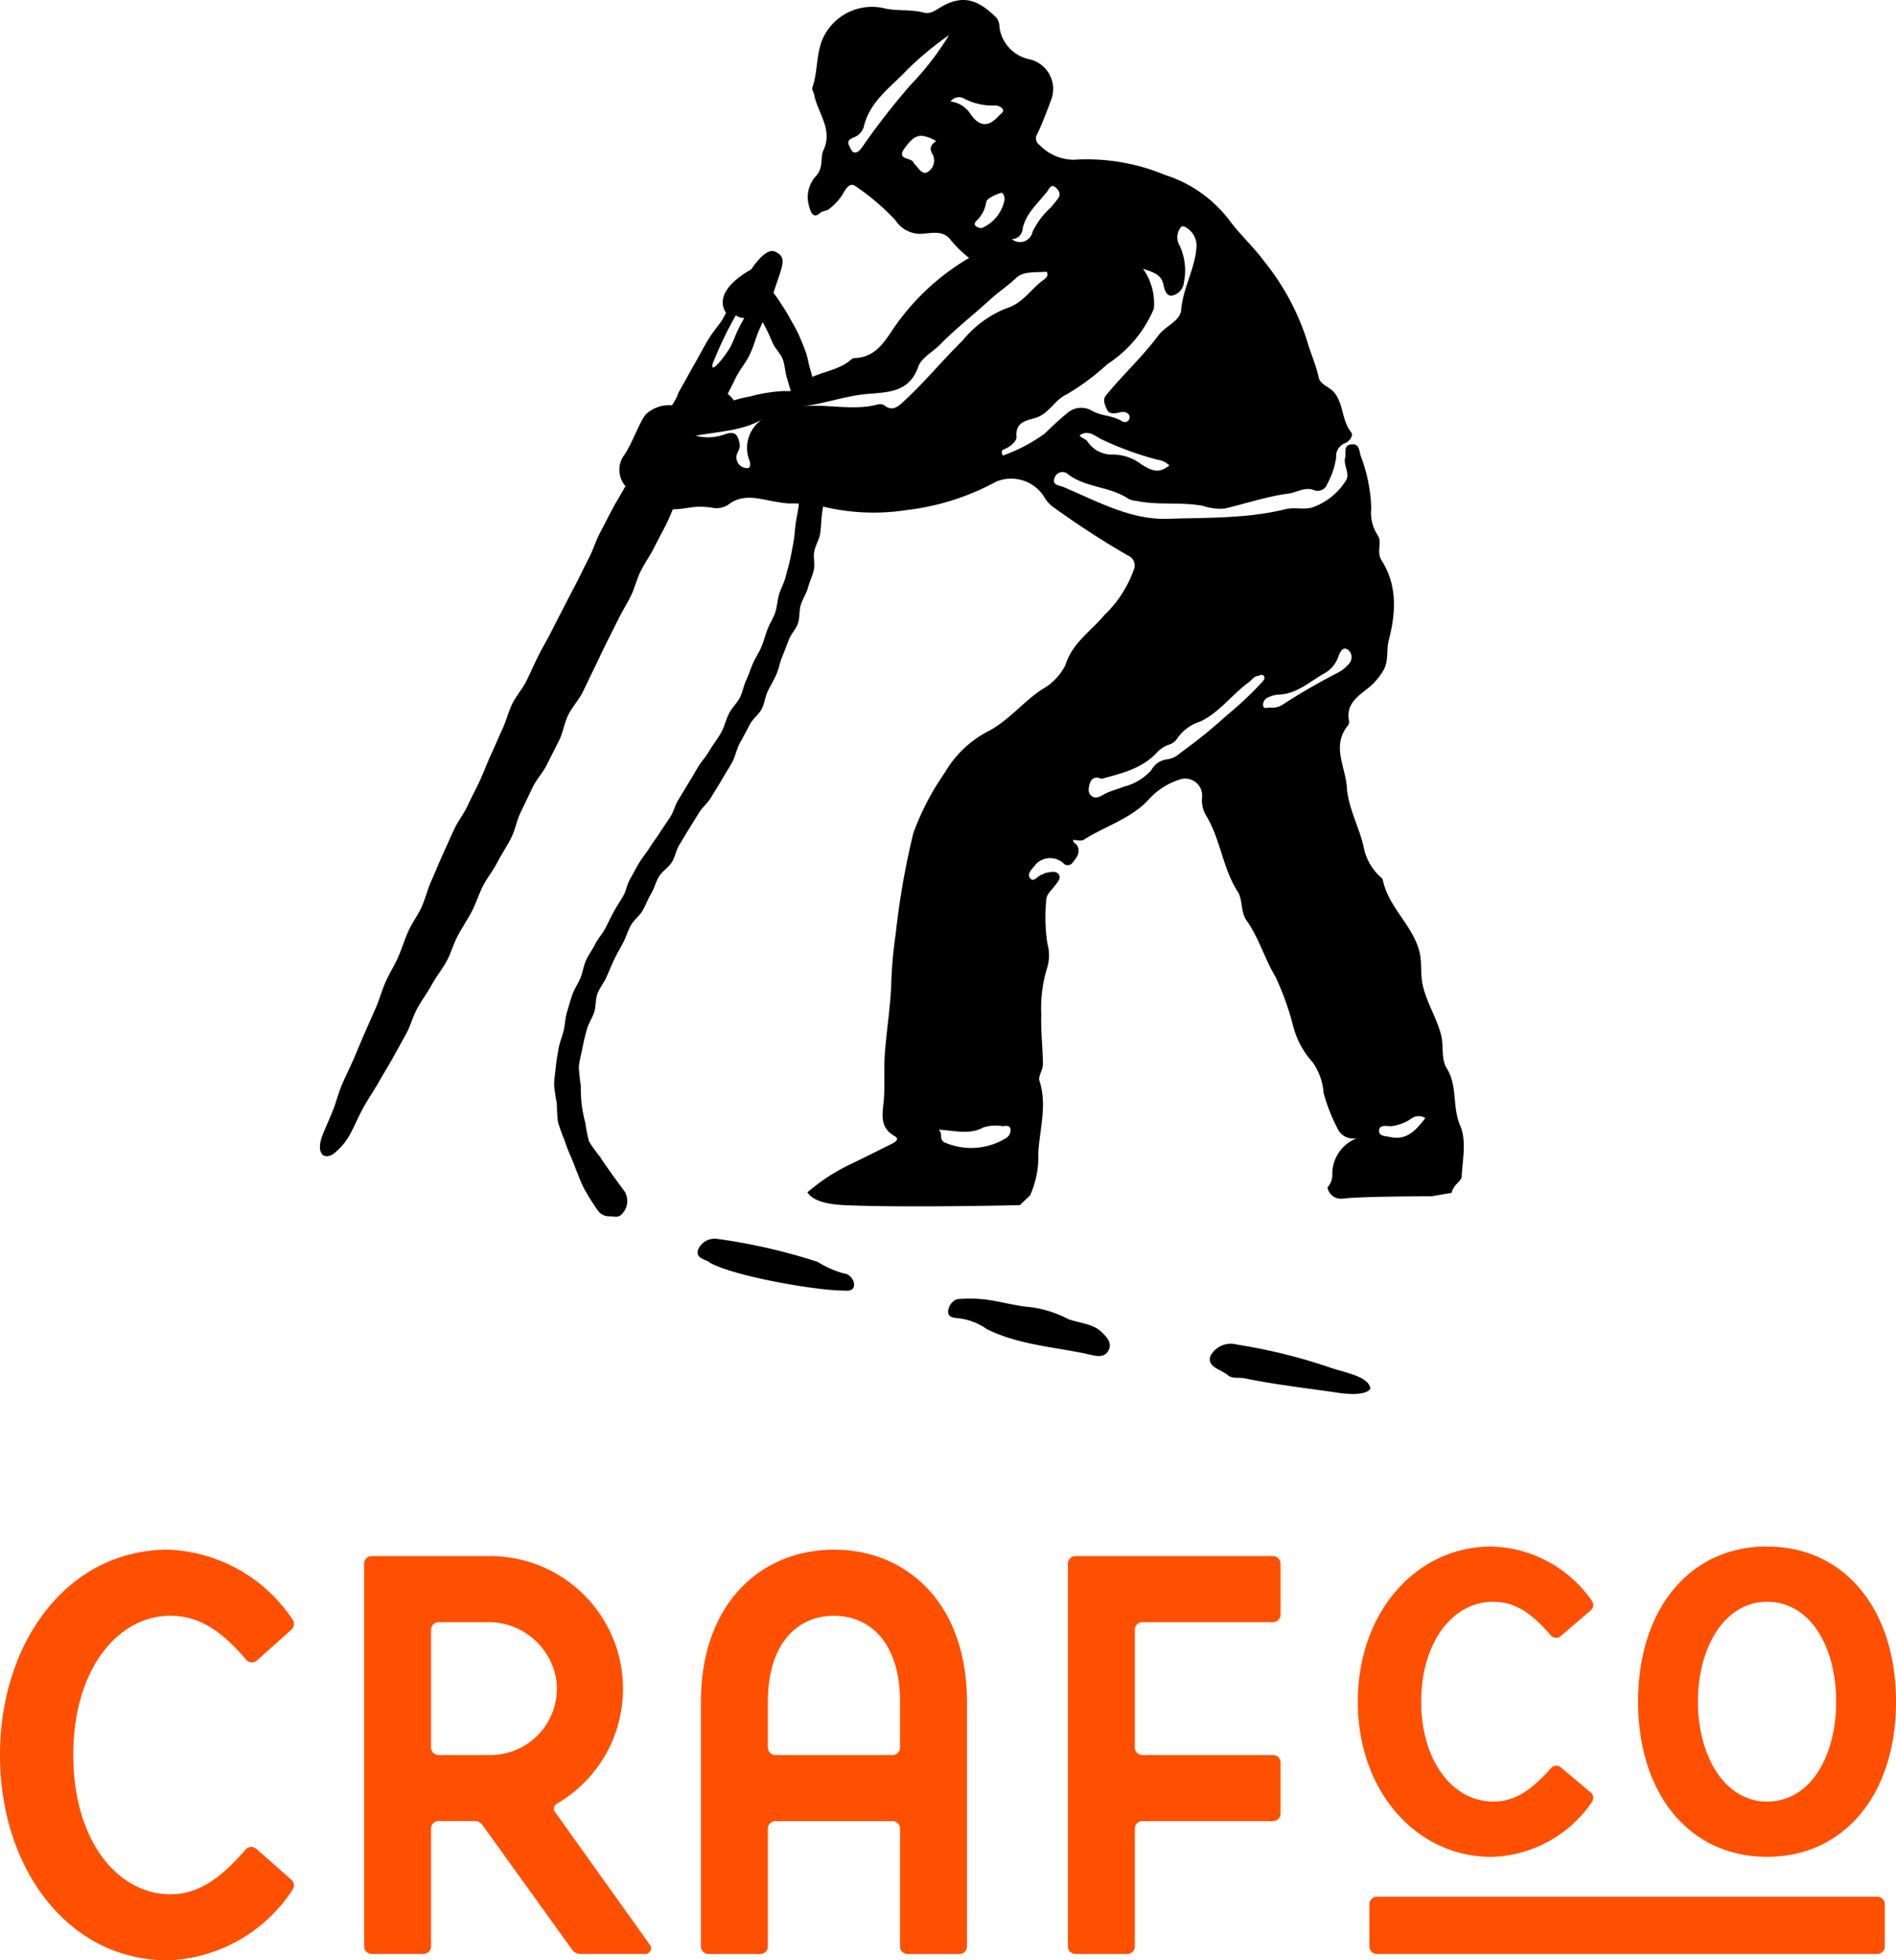 <svg xmlns="http://www.w3.org/2000/svg" xmlns:xlink="http://www.w3.org/1999/xlink" width="148" height="153" viewBox="0 0 148 153"><defs><clipPath id="a"><rect width="148" height="153" fill="none"/></clipPath></defs><g clip-path="url(#a)"><path d="M59.213,100.313c-.044.541-.661.412-1.011.407-2.061-.027-8.3-1.1-10.213-2.153-.321-.3-1.19-.313-.949-1.042a1.412,1.412,0,0,1,1.46-.839,45.279,45.279,0,0,1,7.872,1.8,7.784,7.784,0,0,0,2,.893.933.933,0,0,1,.843.939m16.718,2.636a8.735,8.735,0,0,0-3.39-.98c-2.187-.322-2.877-.749-5.269-.582a1.1,1.1,0,0,0-.721,1.038c.05.387.435.422.758.449a4.853,4.853,0,0,1,2.291.87c2.617,1.277,5.459,1.376,8.192,2.015.508.118,1.059.154,1.31-.427.24-.557-.15-.956-.51-1.32-.7-.706-1.638-.714-2.66-1.062M96.275,106.7a43.3,43.3,0,0,0-7.161-1.757,1.8,1.8,0,0,0-2.083.887c-.3.869.827,1.045,1.351,1.494.366.313.884.16,1.324.251,2.472.51,4.891.77,7.382,1.141.968.142,2.163.137,2.431-.346-.161-.964-1.922-1.209-3.245-1.669m10.378-14.887c-.011.2-.227.4-.376.57a1.529,1.529,0,0,0-.422.716l-1.555.265s-5.3,0-6.9.178a1.063,1.063,0,0,1-1.229-.866,1.506,1.506,0,0,0,.373-1.1,2.984,2.984,0,0,1,1.97-2.759,1.34,1.34,0,0,1-1.568-.752,14.046,14.046,0,0,1-1.083-2.77A4.678,4.678,0,0,0,95,82.894a6.577,6.577,0,0,1-1.488-2.729,22.232,22.232,0,0,0-1.393-3.912c-.864-1.43-1.3-3.058-2.268-4.414-.486-.681-.265-1.588-.7-2.264-1.159-1.807-1.323-4.016-2.416-5.856a2.309,2.309,0,0,1-.356-1.493A1.327,1.327,0,0,0,84.764,60.8a5.492,5.492,0,0,0-2.495,1.537c-1.39,1.562-3.426,2.112-5.117,3.2-.2.13-.556.017-.84.017,0,.251.225.276.3.41.308.541,0,.956-.328,1.343a.466.466,0,0,1-.768.03,1.55,1.55,0,0,0-2.108.107c-.217.322-.76.709-.453,1.1.282.363.612-.212.947-.295.094-.024.177-.105.272-.121.358-.058.8-.209,1.024.13.2.3-.115.611-.315.876-.278.369-.7.706-.673,1.189a13.689,13.689,0,0,0,.093,3.324,3.312,3.312,0,0,1-.048,1.98,10.781,10.781,0,0,0-.429,3.546c-.041,1.26.11,2.549.13,3.832.009.526-.389.99-.275,1.34.624,1.906.016,3.785-.087,5.654a7.382,7.382,0,0,1-.636,3.29l-.8.769s-9.011.215-13.717,0c-1.756-.08-2.556-.5-2.87-1a15.173,15.173,0,0,1,3.169-2.1c1.142-.541,2.267-1.117,3.4-1.676.272-.137.67-.367.238-.614-1.115-.635-.975-1.551-.865-2.593.133-1.256.013-2.536.1-3.8.128-1.8.428-3.586.5-5.385a33.5,33.5,0,0,1,.352-4.008,60.5,60.5,0,0,1,1.376-7.859,20.272,20.272,0,0,1,2.445-4.7,8.342,8.342,0,0,1,3.322-3.21c1.624-.819,2.757-2.291,4.257-3.3a4.413,4.413,0,0,0,1.848-1.908c.54-1.742,1.983-2.625,3.028-3.889a9.151,9.151,0,0,0,2.329-3.607.844.844,0,0,0-.49-1.058,67.871,67.871,0,0,1-5.7-3.691,2.618,2.618,0,0,1-.865-.939,3.044,3.044,0,0,0-3.7-1.134,19.321,19.321,0,0,1-7,2.223,16.867,16.867,0,0,1-6.22-.2c-.1-.027-.2-.044-.3-.067-.036.221-.073.443-.1.669-.053.467-.053.954-.128,1.438-.071.466-.366.9-.46,1.383-.091.463.071.99-.04,1.468-.108.46-.325.9-.455,1.379-.124.454-.413.869-.559,1.337-.14.451-.063.981-.222,1.444-.154.447-.539.819-.713,1.276s-.336.89-.523,1.343-.255.929-.455,1.377c-.192.433-.449.843-.66,1.286s-.249.946-.472,1.383-.667.733-.9,1.166c-.262.488-.525.986-.8,1.483s-.362,1.088-.643,1.578-.586.968-.865,1.453c-.238.413-.506.826-.764,1.255-.248.412-.657.736-.92,1.161s-.509.827-.774,1.249-.5.836-.76,1.255-.329.946-.59,1.364-.741.692-1,1.112-.368.923-.62,1.346-.419.89-.664,1.316-.689.739-.925,1.168-.371.919-.6,1.353-.482.859-.694,1.3-.395.9-.592,1.35-.53.852-.707,1.3-.113,1.01-.265,1.471-.456.894-.58,1.363-.249.96-.338,1.437-.232.973-.278,1.455a14.674,14.674,0,0,0,.157,1.483,12.445,12.445,0,0,0,.064,1.461,11.245,11.245,0,0,0,.287,1.434,11.075,11.075,0,0,0,.292,1.457,11.972,11.972,0,0,0,.87,1.211c.24.414,1.481,2.122,1.88,2.649a1.443,1.443,0,0,1-.3,1.9c-.227.172-.54.075-.805.075a1.076,1.076,0,0,1-.939-.426,17.974,17.974,0,0,1-1.012-1.588c-.334-.55-.917-2.212-1.115-2.64a12.29,12.29,0,0,1-.516-1.344,13.061,13.061,0,0,1-.493-1.366,13.6,13.6,0,0,1-.086-1.448A14.48,14.48,0,0,1,35.8,84.7c0-.477.09-.964.135-1.446s.135-.951.218-1.43.275-.92.391-1.391.114-.961.255-1.424.262-.927.426-1.383.446-.857.629-1.3.242-.943.441-1.383.5-.826.713-1.26.559-.793.783-1.221.421-.862.653-1.283.5-.819.743-1.236.305-.937.549-1.349.458-.852.706-1.26.572-.783.823-1.189.56-.793.813-1.2.547-.8.8-1.2.368-.913.616-1.316.5-.826.746-1.229c.254-.42.5-.829.733-1.233.284-.491.681-.906.954-1.381s.642-.924.91-1.406.385-1.062.646-1.549c.231-.429.607-.772.82-1.192s.292-.934.493-1.359c.21-.44.344-.9.535-1.333.2-.446.479-.843.657-1.279s.305-.916.47-1.356c.171-.456.452-.863.6-1.307.157-.461.165-.96.3-1.409.141-.467.386-.892.506-1.344.124-.471.257-.933.358-1.39.108-.476.187-.95.271-1.41.087-.483.1-.964.168-1.427.068-.486.19-.954.234-1.42,0-.034,0-.07,0-.105-.244-.009-.489-.01-.738-.006a5.89,5.89,0,0,1-.888-.111c-1.316-.179-2.653-.763-3.9.226a1.76,1.76,0,0,1-1.015.251c-1.691-.283-2,.07-3.292.094-.155.379-.309.759-.493,1.128-.311.621-.653,1.233-.967,1.863s-.726,1.2-1.039,1.824-.469,1.329-.781,1.954-.681,1.222-.992,1.844-.627,1.253-.937,1.874-.6,1.268-.907,1.886c-.315.634-.607,1.268-.912,1.884-.315.637-.821,1.166-1.125,1.779-.315.641-.412,1.37-.711,1.98-.316.645-.646,1.262-.941,1.866-.319.655-.83,1.186-1.118,1.784-.312.648-.619,1.3-.939,1.953s-.436,1.4-.761,2.042-.741,1.246-1.071,1.888-.8,1.219-1.126,1.857-.54,1.353-.874,1.987-.747,1.246-1.083,1.876c-.345.645-.533,1.363-.871,1.987-.349.648-.82,1.215-1.159,1.836-.355.649-.794,1.233-1.133,1.847-.359.655-.533,1.384-.87,1.991-.368.661-.714,1.3-1.048,1.893-.378.675-.761,1.289-1.089,1.87-.4.7-.813,1.3-1.122,1.85-.475.846-.754,1.534-.971,1.937a4.975,4.975,0,0,1-1.485,1.851c-.783.469-1.31-.142-.837-1.431.154-.416.449-1.055.834-1.992.231-.561.393-1.27.72-2.042.254-.6.582-1.24.9-1.974.265-.614.537-1.285.85-2,.271-.622.566-1.28.874-1.982.277-.628.462-1.336.768-2.031.281-.632.676-1.249.982-1.938.284-.637.488-1.337.794-2.022.287-.638.74-1.226,1.046-1.908.288-.639.449-1.362.757-2.041.289-.642.559-1.317.867-2,.292-.644.587-1.307.9-1.984.292-.644.768-1.222,1.076-1.9.294-.645.646-1.279.954-1.953.3-.654.542-1.329.843-1.974s.572-1.316.875-1.958.475-1.363.783-2,.817-1.2,1.129-1.836.6-1.3.918-1.937.693-1.258,1.012-1.888.653-1.277.974-1.906c.331-.644.663-1.275.987-1.9.334-.644.633-1.293.961-1.916.338-.642.537-1.344.867-1.964.342-.642.656-1.283.988-1.9s.69-1.186,1.011-1.767a1.955,1.955,0,0,1-.187-2.3c.652-.83,1.353-2.931,1.83-3.352a2.642,2.642,0,0,1,1.989-.654c.073-.12.15-.241.217-.359.372-.657.086-.285.421-.869.383-.668.717-1.3,1.046-1.869.4-.7.73-1.333,1.042-1.866.486-.832,1-1.37,1.227-1.762.1-.164.177-.333.264-.5a1.353,1.353,0,0,1-.181-.359c-.476-1.406,1.383-2.6,2.15-3.028.043-.063.087-.128.13-.188.7-.963,1.293-1.414,1.755-1.186.737.362.653.81.272,1.944-.121.357-.267.783-.425,1.269a8.1,8.1,0,0,1,.51.715c.22.34.5.742.757,1.229.207.386.473.8.687,1.273.185.41.371.862.549,1.339.161.427.22.919.368,1.4.058.191.108.4.164.6,1.018-.46,2.2-.6,3.049-1.373a.465.465,0,0,1,.275-.1c1.344-.053,2.06-.886,2.764-1.94a18.512,18.512,0,0,1,6.149-5.873,9.118,9.118,0,0,1-1.515-1.5c-.513-.607-1.307-.464-1.99-.4a2.316,2.316,0,0,1-2.251-1.051,18.332,18.332,0,0,0-3.1-2.642c-.413-.32-.707.12-.881.4a4.3,4.3,0,0,1-1.266,1.428c-.046.037-.523.152-.566.2-.6.6-.807-.043-.924-.488a2.434,2.434,0,0,1,.492-2.284c.681-.681.369-1.518.609-2.014.81-1.675-.422-2.939-.7-4.386-.036-.192-.2-.412-.144-.563.422-1.175.288-2.432.741-3.64A4.214,4.214,0,0,1,61.7.679c.989.187,2,.047,2.98.312.475.128.881-.182,1.293-.427,1.92-1.144,3.116-.382,4.352.815a1.165,1.165,0,0,1,.235.749,2.975,2.975,0,0,0,2.291,2.487A2.378,2.378,0,0,1,74.6,7.787c-.334.9-.673,1.794-1.078,2.659a.621.621,0,0,0,.174.873,3.741,3.741,0,0,0,2.667,1.151,15.852,15.852,0,0,1,7.117,1.181,10.193,10.193,0,0,1,5,3.5c.8,1.105,1.886,2.081,2.712,3.2a19.121,19.121,0,0,1,3.362,6.187c.268.963.709,1.907.929,2.92.133.6.864.722,1.24,1.206.716.923.56,2.155,1.284,3.063.23.289-.138.726-.486.872a1.07,1.07,0,0,0-.674,1.107,6.159,6.159,0,0,1-.7,2.072.784.784,0,0,1-1,.487c-.753-.3-1.349.168-2.019.256-1.7.222-3.315.782-4.973,1.166a3.968,3.968,0,0,1-1.681-.2c-1.715-.336-3.473-.031-5.184-.389a1.661,1.661,0,0,1-.667-.172c-1.426-.963-3.287-.849-4.686-1.894a.643.643,0,0,0-1.073.272c-.238.565.4.587.636.684,2.66,1.115,5.292,2.608,8.23,2.505,3.047-.105,6.143-.007,9.142-.748.7-.174,1.4.044,2.051-.12a5.052,5.052,0,0,0,2.636-2.048c.446-.571-.173-1.211-.014-1.849.1-.392-.174-.937.453-1.042s.644.446.747.847a12.663,12.663,0,0,1,.841,4.119,3.2,3.2,0,0,0,.488,2.1c.409.587-.124,1.293.321,1.991,1.243,1.951,1.111,4.1.55,6.256-.2.789.036,1.629-.469,2.417a5.024,5.024,0,0,1-1.158,1.309c-.8.628-1.7,1.229-1.478,2.481a.55.55,0,0,1-.053.39c-1.33,1.6-.224,3.2-.111,4.831.117,1.688.974,3.108,1.319,4.7a4.289,4.289,0,0,0,1.236,2.253c.1.091.237.187.259.3.419,2.068,2.2,3.419,2.807,5.412.281.927.1,1.846.3,2.767.3,1.39,1.1,2.569,1.444,3.944.22.869-.037,1.816.45,2.6.844,1.362.4,2.986,1.035,4.448.506,1.166.194,2.632.115,3.963m-41.035-80.8a2.7,2.7,0,0,0-.264-.155c-1.024-.473-1.421-.319-2.164.685-.713.963.482.726.667,1.118a.578.578,0,0,0,.111.167c.3.285.587.872,1.024.581A1.044,1.044,0,0,0,65.319,12c-.271-.459-.066-.733.3-.98m1.009-8.277a24.308,24.308,0,0,0-3.263,2.7c-1.3,1.386-2.94,2.467-3.4,4.482a1.284,1.284,0,0,1-.82.817c-.258.121-.5.262-.324.6.1.2.218.518.372.548.378.074.565-.309.757-.555a54.564,54.564,0,0,1,3.671-4.7,22.4,22.4,0,0,0,3.007-3.894M49.6,26.992c.374-.742.331-.886.87-1.859.054-.1.111-.2.17-.313a1,1,0,0,1-.656-.218,30.093,30.093,0,0,0-1.791,3.741c-.3,1.047,1.034-.611,1.407-1.352m2.712,5.577c-1.625,1.055-3.471,1.074-5.462,1.44a3.836,3.836,0,0,0,2.375-.148c.756-.226.92.132,1.055.762.093.427-.241.672-.248,1.041a.832.832,0,0,0,.794.869c.319.056.3-.338.244-.531a2.692,2.692,0,0,1,1.242-3.432m1.959-2.048c-.1-.363-.208-.714-.308-1.051-.144-.48-.15-.986-.308-1.411-.177-.476-.583-.827-.767-1.235-.214-.473-.393-.909-.6-1.29l-.211-.39c-.081.188-.171.387-.269.6-.248.545-.408,1.245-.747,1.958-.275.58-.764,1.124-1.091,1.8-.194.4-.408.817-.624,1.245a1.8,1.8,0,0,1,.475.5,12.635,12.635,0,0,1,1.3-.31,11.987,11.987,0,0,1,2.657-.417,3.206,3.206,0,0,0,.5,0m29.547,5.806a1.562,1.562,0,0,0-.875-.434,24.527,24.527,0,0,1-4.328-1.562c-.583-.242-1.069-.857-1.809-.345.167.232.49.244.66.527a2.272,2.272,0,0,0,1.984.964,3.672,3.672,0,0,1,2.094.7c1.072.728,1.554.7,2.274.154M71.525,18.661a1,1,0,0,0,1.621-.567,6.038,6.038,0,0,1,1.4-1.877c.2-.219.376-.456.562-.686.274-.338.134-.628-.131-.873-.391-.362-.53.083-.677.273-.713.93-1.672,1.695-1.933,2.934a.851.851,0,0,1-.838.8M68.3,8.894c.691,1.005,1.393,1.048,2.2.157.148-.162.459-.312.307-.554a.763.763,0,0,0-.612-.263,4.813,4.813,0,0,1-2.389-.538.806.806,0,0,0-1.059.225,2.134,2.134,0,0,1,1.55.974m2.348,6.165c-.425.152-1.082.432-1.118.723a2.477,2.477,0,0,1-.763,1.45c-.111.12-.22.292-.031.423a.693.693,0,0,0,.449.144,3.031,3.031,0,0,0,1.782-2.223c0-.248-.107-.594-.319-.517m.371,9.032c1.384-.385,1.984-1.542,3-2.259.147-.1.4-.282.24-.622-.811.06-1.825-.051-2.367.463-.676.641-1.446,1.146-2.124,1.769-1.262,1.155-2.623,2.207-3.815,3.429-.579.592-1.477,1.047-1.725,1.746C63.5,30.7,61.754,30.6,60.141,30.758c-1.715.165-3.329.786-5.042.957,2.012-.216,4.05.382,6.039-.165a.62.62,0,0,1,.472.11c.529.413.942.151,1.333-.2,1.689-1.524,3.126-3.293,4.744-4.885a8.48,8.48,0,0,1,3.335-2.482m4.76,8.213a1.647,1.647,0,0,1,2.014-.241c.728.412,1.622.357,2.345.815a.378.378,0,0,0,.573-.224c.067-.269-.16-.449-.388-.5a1.732,1.732,0,0,0-.577.077c-.311.047-.652.056-.793-.265-.153-.349-.369-.765-.071-1.125,1.323-1.6,2.854-3.019,4.1-4.686.54-.722,1.687-1.081,1.765-1.992.148-1.723,1.095-3.22,1.195-4.926A1.639,1.639,0,0,0,85.2,17.8c-.161-.12-.4-.232-.525,0a1.251,1.251,0,0,0-.038,1.387,4.612,4.612,0,0,1,.326,2.837,1.155,1.155,0,0,1-.942,1.047c-.445.06-.583-.5-.664-.876-.161-.759-.747-.933-1.588-1.219a4.7,4.7,0,0,1,.85,3.11,9.574,9.574,0,0,1-3.625,4.328,18.613,18.613,0,0,1-3.186,2.368c-.9.41-1.29,1.349-2.205,1.75-.673.295-1.838.234-1.708,1.575.026.275-.425.726-.854.91-.164.071-.419.115-.217.537a12.738,12.738,0,0,0,3.236-1.688c.556-.523,1.121-1.072,1.721-1.565m-4.37,55.759c-.088-.275-.4-.169-.623-.167a3.121,3.121,0,0,0-1.483.1c-1.1.6-2.233.239-3.49.177.365.285,0,.692.431.978a5.208,5.208,0,0,0,4.843-.328.719.719,0,0,0,.322-.765M91.066,53.233c.105-.138.252-.255.16-.429-.135-.256-.351-.067-.527-.044-.288.037-.422.3-.633.456-1.339.963-2.328,2.393-3.829,3.1a3.392,3.392,0,0,0-1.859,1.411,1.247,1.247,0,0,1-.664.42,2.351,2.351,0,0,0-.89.62c-1.175,1.242-2.76,1.6-4.288,2.017-.458-.194-.781-.074-.914.353-.1.312-.18.709.086.95.358.326.7.077,1.072-.122.459-.244,1-.367,1.48-.563a4.284,4.284,0,0,0,2.151-1.286,1.606,1.606,0,0,1,1.237-.85,1.9,1.9,0,0,0,1.045-.511,40.408,40.408,0,0,0,3.6-2.912,26.816,26.816,0,0,0,2.771-2.608m5.986-.77a3.01,3.01,0,0,0,.831-.7.745.745,0,0,0-.124-1.062c-.379-.245-.586.131-.734.524A2.364,2.364,0,0,1,96,52.512c-1.193.649-2.213,1.678-3.7,1.7a2.169,2.169,0,0,0-.758.219.616.616,0,0,0-.4.634c.053.342.381.117.572.165a1.513,1.513,0,0,0,.872-.182,48.166,48.166,0,0,1,4.468-2.583m6.752,34.8a.967.967,0,0,0-1.083.028,3.388,3.388,0,0,1-1.651.607c-.335-.016-.875-.135-.877.372,0,.416.53.395.871.47,1.293.283,2.012-.533,2.74-1.477" transform="translate(7.454 0)"/><path d="M13.118,85a12.217,12.217,0,0,1,9.733,5.472.589.589,0,0,1-.105.766l-2.692,2.41a.59.59,0,0,1-.841-.067c-1.93-2.266-3.694-3.427-5.909-3.427-4.1,0-7.584,4.161-7.584,10.869S9.2,111.894,13.3,111.894c2.215,0,3.933-1.26,5.865-3.481a.594.594,0,0,1,.838-.068l2.734,2.407a.591.591,0,0,1,.113.766,12.136,12.136,0,0,1-9.736,5.531C5.285,117.05,0,109.845,0,101.027S5.285,85,13.118,85m37.26,31.55h-5.1a.742.742,0,0,1-.6-.308l-7.018-9.757a.741.741,0,0,0-.6-.308H34.239a.592.592,0,0,0-.592.591v9.19a.592.592,0,0,1-.592.591H29.017a.592.592,0,0,1-.592-.591V86.091a.592.592,0,0,1,.592-.591H38.31a10.362,10.362,0,0,1,5.161,19.323.444.444,0,0,0-.147.644l7.416,10.385a.444.444,0,0,1-.362.7M43.36,94.81a5.368,5.368,0,0,0-5.3-4.156H34.239a.592.592,0,0,0-.592.591v9.19a.592.592,0,0,0,.592.591H38.31a5.176,5.176,0,0,0,5.05-6.216m15.987,21.743H55.308a.592.592,0,0,1-.592-.591v-19.1C54.716,89.226,59.38,85,65.1,85S75.48,89.226,75.48,96.865v19.1a.592.592,0,0,1-.592.591H70.85a.592.592,0,0,1-.592-.591v-9.19a.592.592,0,0,0-.592-.591H60.53a.592.592,0,0,0-.592.591v9.19a.592.592,0,0,1-.592.591M70.258,96.865c0-4.533-2.3-6.708-5.159-6.708s-5.161,2.175-5.161,6.708v3.57a.592.592,0,0,0,.592.591h9.137a.592.592,0,0,0,.592-.591ZM83.953,85.5H99.368a.592.592,0,0,1,.592.591v3.972a.592.592,0,0,1-.592.591H89.175a.592.592,0,0,0-.592.591v9.19a.592.592,0,0,0,.592.591H99.368a.592.592,0,0,1,.592.591v3.972a.592.592,0,0,1-.592.591H89.175a.592.592,0,0,0-.592.591v9.19a.592.592,0,0,1-.592.591H83.953a.592.592,0,0,1-.592-.591V86.091a.592.592,0,0,1,.592-.591m32.627,3.569c1.779,0,3.054.978,4.476,2.616a.549.549,0,0,0,.766.064l2.349-2.015a.545.545,0,0,0,.1-.728,9.849,9.849,0,0,0-7.837-4.253c-5.955,0-10.445,5.205-10.445,12.11s4.491,12.111,10.445,12.111a9.8,9.8,0,0,0,7.841-4.3.552.552,0,0,0-.108-.728l-2.337-1.964a.543.543,0,0,0-.756.063c-1.46,1.643-2.749,2.612-4.495,2.612-3.27,0-5.644-3.278-5.644-7.8s2.374-7.794,5.644-7.794m21.356-4.315c-6.02,0-10.066,4.866-10.066,12.11s4.046,12.111,10.066,12.111S148,104.108,148,96.864s-4.046-12.11-10.066-12.11m0,19.906c-3.319,0-5.395-3.57-5.395-7.8s2.076-7.794,5.395-7.794c3.369,0,5.395,3.5,5.395,7.794s-2.026,7.8-5.395,7.8m8.6,7.423H107.484a.592.592,0,0,0-.592.591v3.288a.592.592,0,0,0,.592.591h39.048a.592.592,0,0,0,.592-.591v-3.288a.592.592,0,0,0-.592-.591" transform="translate(0 35.95)" fill="#fe5000"/></g></svg>